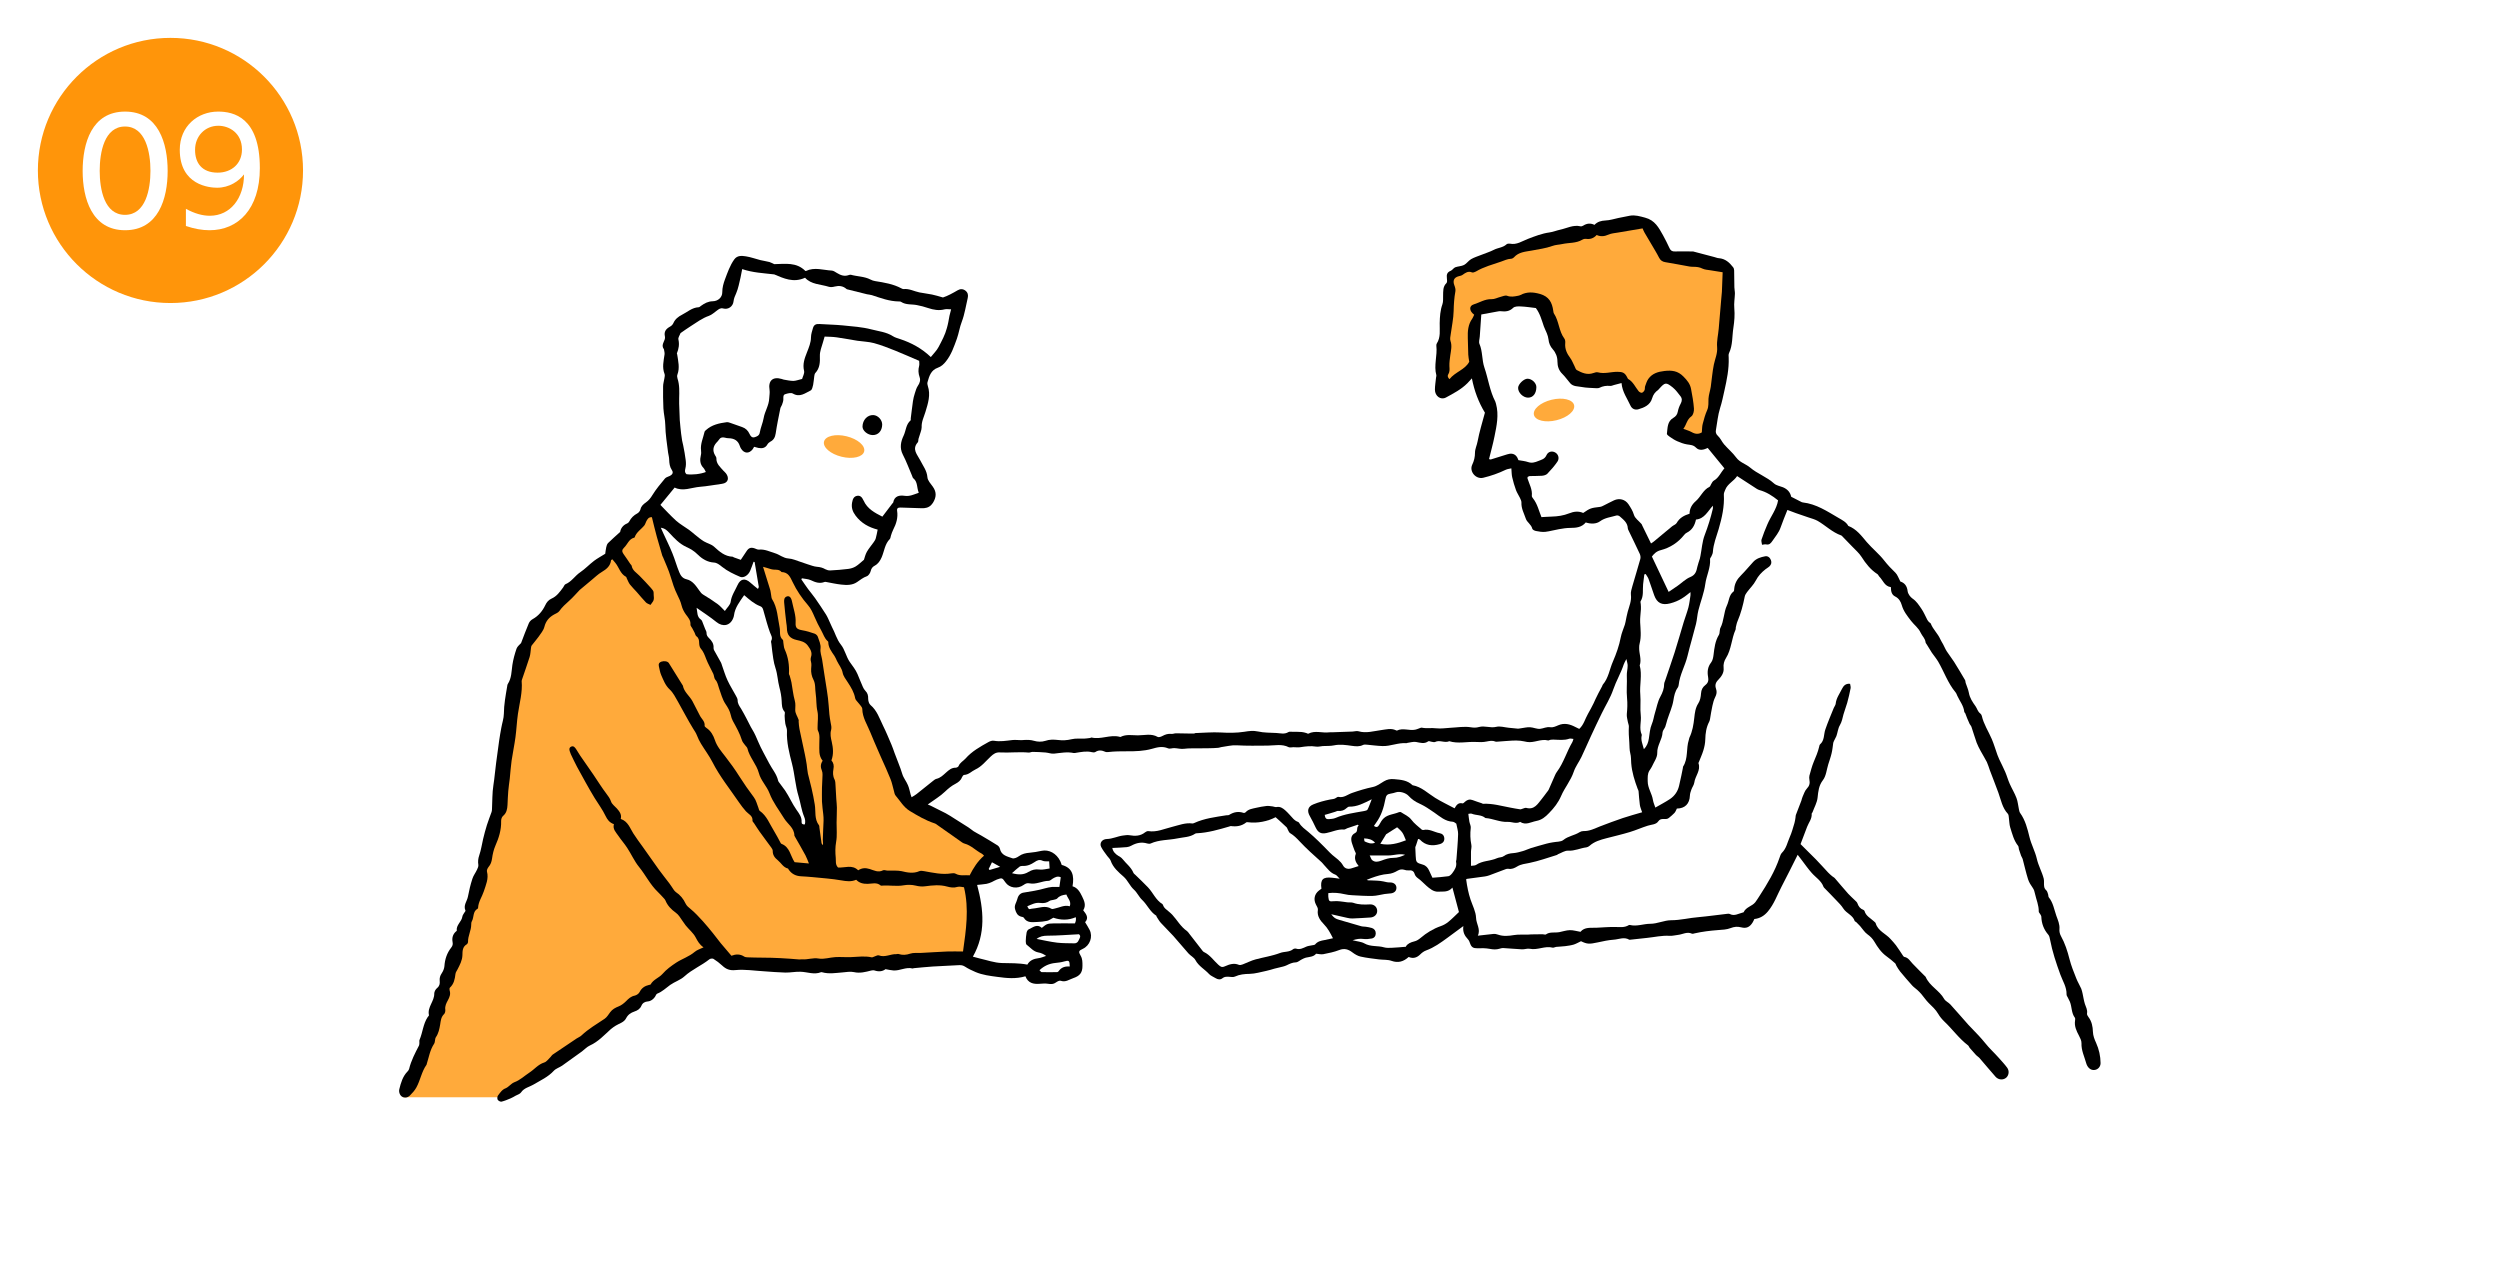 <?xml version="1.0" encoding="UTF-8"?><svg id="_レイヤー_2" xmlns="http://www.w3.org/2000/svg" width="330" height="170" viewBox="0 0 330 170"><defs><style>.cls-1{fill:#fff;}.cls-2{fill:#ffaa3b;}.cls-3{fill:#ff950a;}</style></defs><g id="_レイヤー_1-2"><rect class="cls-1" width="330" height="170"/><circle class="cls-3" cx="22.5" cy="22.5" r="17.5"/><path class="cls-1" d="m10.91,22.57c0-3.64,1.18-7.84,5.6-7.84s5.62,4.2,5.62,7.84-1.22,7.82-5.62,7.82-5.6-4.22-5.6-7.82Zm8.95-.02c0-2.44-.63-5.85-3.36-5.85s-3.34,3.41-3.34,5.85.61,5.81,3.34,5.81,3.36-3.37,3.36-5.81Z"/><path class="cls-1" d="m24.53,27.56c1.15.63,2.21.92,3.16.92,2.75,0,4.52-2.35,4.52-5.46-.66.88-1.94,1.76-3.55,1.76-.97,0-4.93-.3-4.93-5.01,0-3.14,2.39-5.04,5.06-5.04,2.03,0,5.51.74,5.51,7.46,0,5.44-2.89,8.2-6.64,8.2-.97,0-2.01-.18-3.12-.56v-2.28Zm1.22-7.75c0,1.67.88,2.98,2.98,2.98,1.83,0,3.21-1.18,3.21-3.05,0-2.19-1.69-3.14-3.12-3.14-1.76,0-3.07,1.38-3.07,3.16v.05Z"/><path class="cls-1" d="m263.83,141.04h11.53s-16.81-72.1-39.15-74.41l-1.39-1.63-7.72-4.19-14.2,48.9-21.19,5.56,4.06,8.87s34.71-2.14,36.06-4.06c1.35-1.92,4.96-8.79,4.96-8.79l27.04,29.75Z"/><path class="cls-2" d="m53.17,144.84h13.12l27.65-19.56,3.35,1.96,30.17-.84,3.08-14.06-11.02-6.6-33.57-38.68-5.22,5.86s-10.57,8.36-11.52,12.89c-.46,2.19-1.3,16.02-5.44,29.61-2.89,9.51-10.62,29.42-10.62,29.42Z"/><path d="m193.53,116.07c.13.96.3,1.83.58,2.67.27.8.7,1.6.73,2.41.02.81.64,1.52.23,2.36.76-.09,1.41-.17,2.06-.23.2-.02.42.02.6.09.7.25,1.39.18,2.11.06.59-.1,1.21-.04,1.82-.06.15,0,.3-.03.45-.03.51,0,1.02-.02,1.52-.02.15,0,.34.09.44.02.44-.31.93-.23,1.42-.26.1,0,.21-.01.31-.03.47-.09.95-.26,1.42-.27.45-.01.91.14,1.4.22.56-.67,1.37-.5,2.13-.54.81-.04,1.63-.11,2.44-.1.63.01,1.25.11,1.82-.25.04-.02.1-.02.15-.01.91.22,1.78-.16,2.66-.16.97,0,1.85-.47,2.78-.47,1.24,0,2.42-.32,3.63-.41.63-.05,1.26-.14,1.89-.21.63-.07,1.26-.16,1.9-.23.1-.01.22-.02.3.02.61.33,1.14-.04,1.7-.18.05-.01.12-.02.14-.05.31-.69,1.12-.78,1.54-1.32.2-.26.37-.55.55-.82,1.04-1.61,2.04-3.25,2.66-5.09.07-.22.15-.46.31-.62.58-.57.71-1.35,1.02-2.05.27-.6.44-1.25.63-1.88.07-.24.1-.5.14-.75.02-.1,0-.21.04-.3.24-.64.49-1.27.73-1.9.06-.17.08-.35.16-.51.17-.37.29-.79.56-1.07.35-.36.43-.72.34-1.18-.03-.17-.04-.36,0-.53.17-.61.33-1.24.57-1.82.28-.66.56-1.31.72-2.01.02-.1.04-.23.1-.29.63-.53.48-1.33.72-2,.33-.96.73-1.89,1.11-2.83.08-.19.23-.36.25-.55.07-.74.52-1.32.83-1.96.2-.4.48-.73,1.07-.67.03.2.1.4.07.58-.13.65-.27,1.3-.45,1.93-.14.51-.35,1.01-.49,1.52-.13.49-.21.98-.48,1.44-.25.42-.29.97-.46,1.44-.12.3-.32.57-.41.87-.07.47-.11.94-.22,1.39-.11.49-.29.97-.44,1.46-.22.71-.28,1.53-.7,2.08-.56.73-.62,1.48-.71,2.32-.07.66-.44,1.29-.67,1.93-.03.07-.12.14-.11.2.05.66-.38,1.14-.6,1.71-.28.73-.56,1.47-.87,2.29.66.66,1.35,1.33,2.03,2.02.55.56,1.07,1.16,1.61,1.73.17.18.36.34.55.5.12.1.27.16.36.28.58.67,1.15,1.36,1.74,2.02.27.3.59.57.88.86.13.13.29.25.34.41.14.41.37.71.78.86.07.02.14.1.16.16.18.65.77.92,1.21,1.33.09.09.23.17.26.28.3,1.03,1.34,1.37,1.97,2.09.23.27.49.52.7.81.33.45.63.92.94,1.39.04.06.1.14.16.15.55.09.77.55,1.11.9.51.54,1.04,1.05,1.56,1.58.05.05.13.1.16.17.52,1.21,1.81,1.77,2.44,2.9.16.29.56.45.8.71.81.89,1.59,1.8,2.39,2.7.15.17.32.33.48.5.59.61,1.2,1.24,1.72,1.89.57.72,1.24,1.32,1.84,2,.37.42.75.82,1.08,1.27.32.43.23,1.02-.13,1.33-.39.33-1.01.3-1.39-.12-.72-.81-1.41-1.65-2.12-2.47-.13-.15-.32-.25-.46-.4-.29-.31-.57-.64-.85-.96-.08-.1-.11-.24-.21-.32-1.19-.9-2.05-2.13-3.12-3.14-.31-.3-.6-.64-.82-1.02-.33-.57-.8-.99-1.26-1.44-.36-.36-.64-.79-.97-1.18-.16-.19-.34-.36-.52-.53-.22-.2-.48-.37-.68-.59-.55-.61-1.08-1.23-1.6-1.86-.19-.23-.34-.5-.49-.75-.06-.1-.08-.25-.17-.33-.36-.32-.73-.63-1.12-.91-.71-.51-1.18-1.2-1.61-1.93-.24-.41-.54-.71-.93-.99-.38-.27-.64-.72-.96-1.08-.16-.18-.34-.36-.52-.53-.05-.05-.17-.07-.19-.13-.24-.78-1.09-1.01-1.5-1.65-.26-.41-.61-.76-.95-1.11-.5-.54-1.02-1.05-1.53-1.58-.05-.06-.12-.11-.14-.18-.29-.81-1.03-1.23-1.56-1.84-.46-.51-.85-1.08-1.27-1.63-.18-.24-.37-.48-.58-.76-.73,1.45-1.41,2.84-2.13,4.21-.58,1.11-.99,2.31-1.81,3.28-.46.55-1.03.91-1.78.99-.07.14-.13.31-.23.46-.37.6-.82.82-1.5.64-.5-.13-.92-.09-1.41.1-.51.2-1.1.22-1.65.26-1.04.08-2.07.2-3.08.43-.12.03-.28.09-.38.04-.63-.29-1.2.09-1.79.16-.38.04-.76.15-1.14.13-1.01-.07-1.98.17-2.97.27-.74.08-1.47.16-2.21.24-.05,0-.11.02-.15,0-.69-.41-1.38-.04-2.07,0-.71.05-1.41.21-2.11.36-1.1.24-1.39.23-2.19-.16-.3.14-.62.33-.95.44-.36.11-.75.16-1.12.21-.4.05-.81.06-1.22.1-.15.02-.32.13-.45.1-1.02-.27-1.99.36-3.01.15-.33-.07-.7.09-1.05.07-.84-.04-1.67-.12-2.51-.17-.15,0-.3.05-.44.09-.43.13-.84.11-1.29.02-.54-.1-1.1-.1-1.66-.08-.5.01-.76-.13-.93-.61-.07-.2-.15-.43-.3-.58-.42-.45-.71-.94-.6-1.74-.77.57-1.42,1.06-2.09,1.54-.89.65-1.78,1.3-2.83,1.68-.28.1-.55.3-.76.51-.45.45-.94.6-1.54.35-.67.61-1.38.83-2.27.51-.51-.18-1.1-.12-1.65-.19-.81-.11-1.62-.19-2.42-.37-.38-.08-.76-.31-1.08-.55-.55-.42-1.07-.58-1.76-.31-.66.26-1.38.4-2.08.54-.29.06-.6-.03-.96-.06-.32.41-.85.41-1.35.52-.18.04-.35.14-.52.22-.27.13-.53.39-.8.4-.46.01-.83.2-1.22.39-.29.14-.62.2-.94.28-.22.06-.44.1-.66.16-.37.1-.73.23-1.1.3-.72.15-1.44.37-2.17.39-.69.01-1.33.07-1.96.36-.23.11-.56.03-.84.02-.28,0-.54-.02-.79.19-.29.24-.62.18-.93-.01-.28-.18-.63-.3-.84-.53-.58-.64-1.38-1.04-1.81-1.85-.19-.36-.64-.56-.92-.88-.68-.76-1.32-1.55-2-2.31-.53-.59-1.11-1.13-1.64-1.72-.22-.24-.38-.54-.56-.81-.03-.04-.01-.12-.05-.14-.82-.51-1.18-1.44-1.86-2.08-.42-.39-.66-.98-1.09-1.36-.55-.5-.79-1.2-1.36-1.71-.66-.58-1.4-1.2-1.71-2.12-.08-.23-.3-.4-.45-.61-.28-.39-.59-.77-.8-1.19-.25-.5.1-1.03.75-1.05.76-.02,1.42-.37,2.14-.46.28-.03.57-.09.84-.04.75.13,1.45.12,2.08-.39.11-.09.29-.17.42-.15,1.11.17,2.1-.31,3.13-.56.89-.22,1.75-.58,2.7-.45.07,0,.15-.03.22-.06,1.35-.62,2.8-.79,4.23-1.02.13-.02.28.01.38-.05.6-.38,1.22-.5,1.9-.27.08.03.22-.02.28-.08.37-.43.9-.47,1.39-.59.45-.1.9-.19,1.36-.24.27-.03.55.03.83.06.17.02.35.12.51.08.47-.09.81.15,1.11.41.4.35.74.77,1.11,1.16.1.11.23.19.35.28.13.08.33.11.39.22.3.53.79.85,1.23,1.22.46.39.91.8,1.34,1.22.51.49,1,1,1.5,1.51.11.11.22.21.33.31.5.43,1.07.77,1.41,1.39.24.44.7.52,1.18.35.15-.05.29-.09.44-.14.12-.04.23-.07.44-.14-.41-.5-.62-1-.38-1.6.04-.1-.1-.28-.15-.42-.12-.34-.26-.67-.36-1.01-.16-.53-.15-1.04.42-1.33.45-.23.11-.73.47-.98-.04-.04-.07-.08-.11-.12-.47.16-.93.31-1.4.47-.14.05-.29.18-.42.17-.82-.07-1.55.31-2.32.46-.72.15-1.1-.05-1.43-.73-.24-.5-.48-1.01-.76-1.49-.4-.68-.29-1.26.45-1.56.7-.29,1.45-.49,2.2-.64.3-.06.6-.04.85-.25.07-.06.2-.12.28-.1.7.16,1.2-.32,1.79-.52.89-.31,1.8-.59,2.72-.78.58-.12,1.01-.47,1.48-.75.44-.26.84-.34,1.37-.29.89.08,1.73.14,2.41.8,1.19.21,2.02,1.07,2.99,1.67.8.5,1.67.9,2.56,1.38.23-.41.48-.8,1.05-.65.09.02.24-.14.35-.24.3-.26.61-.34,1-.19.38.15.77.27,1.16.4.07.02.14.09.21.08,1.24-.06,2.42.29,3.61.51.42.08.84.16,1.27.22.11.02.24-.06.36-.09.15-.04.31-.13.44-.1,1.09.3,1.53-.54,2.06-1.18.24-.29.46-.61.69-.91.08-.1.17-.2.22-.31.29-.65.57-1.31.86-1.96.06-.14.14-.28.23-.4.89-1.2,1.29-2.66,2.04-3.93.06-.1.08-.23.14-.41-.22-.02-.41-.08-.55-.03-.68.24-1.37.14-2.06.12-.15,0-.3,0-.45.03-.1.01-.21.1-.29.08-.95-.25-1.82.35-2.76.2-.3-.05-.6-.13-.9-.16-.35-.03-.7-.04-1.05-.02-.61.03-1.22.09-1.83.13-.15.01-.32.04-.45-.01-.38-.16-.73-.07-1.12,0-.46.1-.95.09-1.43.06-1.17-.06-2.35.26-3.5-.1-.61.28-1.25-.21-1.87.1-.13.07-.35-.02-.53-.04-.12-.02-.29-.1-.37-.05-.53.39-1.06.19-1.62.09-.36-.06-.75.07-1.13.12-.05,0-.1.05-.15.04-1.08-.09-2.09.42-3.15.38-.68-.02-1.36-.12-2.04-.18-.17-.01-.37-.04-.51.03-.49.25-.97.19-1.5.12-.77-.11-1.56-.23-2.36-.06-.47.1-.97.06-1.46.09-.3.02-.61.12-.9.07-.7-.11-1.38-.03-2.07.08-.3.05-.61,0-.92,0-.2,0-.45.07-.61,0-.9-.46-1.85-.22-2.77-.21-1.37.01-2.74.04-4.11-.04-.67-.04-1.36.15-2.04.24-.13.02-.25.08-.37.09-.86.08-1.73.05-2.59.07-.64.02-1.28-.03-1.93.06-.42.06-.86-.07-1.29-.09-.28-.01-.6.13-.83.03-.75-.31-1.39-.15-2.15.07-1.03.29-2.16.33-3.24.32-.84,0-1.67,0-2.51.1-.12.01-.27.02-.38-.03-.45-.2-.87-.27-1.31.02-.11.07-.31.07-.45.03-.71-.18-1.41-.03-2.11.08-.1.02-.21.05-.3.03-.87-.19-1.73-.01-2.6.08-.36.04-.74-.12-1.12-.15-.57-.05-1.14-.07-1.71-.08-.17,0-.35.1-.52.09-1.27-.12-2.54.05-3.81-.02-.51-.03-.82.19-1.19.53-.65.6-1.19,1.33-2.03,1.72-.5.23-.87.69-1.49.72-.1,0-.24.19-.29.32-.16.42-.48.65-.85.85-.53.27-.96.63-1.4,1.05-.62.6-1.38,1.04-2.26,1.68.14.06.27.11.4.17.66.33,1.32.65,1.97.99.41.22.79.47,1.18.72.61.38,1.22.76,1.82,1.15.24.15.45.35.68.5.32.2.66.37.99.56.73.43,1.46.86,2.17,1.31.14.09.27.27.31.43.18.9.98,1.03,1.64,1.27.23.08.62-.09.85-.26.44-.32.91-.43,1.44-.47.53-.04,1.05-.14,1.57-.25.97-.21,1.97.33,2.47,1.36.08.16.13.34.19.5,1.45.38,1.67,1.43,1.43,2.82.66.19.98.75,1.26,1.33.28.58.57,1.18.15,1.84.38.49.79.98.25,1.57.21.35.42.67.59,1.01.47.91.04,2.08-.9,2.51-.55.25-.59.37-.27.92.24.41.23.84.23,1.31.01.94-.37,1.35-1.23,1.64-.55.19-1,.57-1.65.34-.16-.06-.45.1-.63.23-.32.24-.64.23-1.02.17-.36-.06-.75-.03-1.12,0-.83.07-1.54-.1-1.88-.99-1.25.37-2.46.25-3.69.08-.99-.13-1.97-.25-2.89-.64-.49-.21-.98-.44-1.42-.73-.32-.21-.61-.19-.95-.17-1.09.07-2.19.1-3.28.17-.84.05-1.67.15-2.51.22-.05,0-.1.05-.15.04-.88-.23-1.68.32-2.53.26-.32-.02-.65-.1-1.05-.17-.39.31-.9.36-1.45.17-.13-.04-.3-.02-.44.01-.74.19-1.47.39-2.27.21-.48-.11-1.02,0-1.53.04-.89.07-1.78.23-2.67-.02-.05-.01-.11-.03-.15-.01-.92.37-1.81-.04-2.72-.06-.66-.02-1.33.12-1.99.11-.94-.02-1.88-.11-2.82-.17-1.25-.07-2.52-.28-3.75-.16-.78.08-1.26-.12-1.77-.6-.35-.33-.74-.62-1.15-.88-.12-.08-.42-.04-.54.06-1.04.83-2.28,1.33-3.28,2.24-.53.49-1.29.72-1.89,1.14-.56.4-1.05.9-1.71,1.15-.14.05-.2.29-.3.43-.24.32-.52.56-.95.6-.38.03-.69.2-.84.57-.18.42-.52.63-.92.76-.48.16-.86.42-1.1.89-.28.55-.88.67-1.36.97-.23.14-.46.3-.66.47-.87.78-1.66,1.66-2.77,2.16-.38.17-.69.52-1.04.78-.87.63-1.74,1.26-2.62,1.88-.35.24-.81.37-1.09.67-.76.83-1.76,1.27-2.7,1.83-.54.32-1.23.43-1.63,1.03-.14.21-.47.3-.71.43-.22.12-.43.26-.66.35-.4.17-.8.34-1.21.44-.15.03-.41-.11-.5-.25-.08-.14-.06-.42.03-.55.29-.38.55-.81,1.05-.98.14-.05.25-.16.37-.25.25-.18.46-.43.74-.53.77-.28,1.34-.85,2-1.28.66-.43,1.15-1.08,1.95-1.33.33-.1.57-.48.85-.74.09-.09.15-.22.25-.29,1.06-.72,2.12-1.43,3.18-2.14.21-.14.47-.23.65-.41.92-.87,2-1.49,3.04-2.19.3-.2.51-.56.74-.87.29-.39.67-.59,1.12-.77.36-.14.7-.41.98-.69.33-.34.64-.63,1.14-.73.24-.05.54-.26.64-.47.27-.54.69-.81,1.24-.94.07-.02.19-.02.22-.07.35-.65,1.1-.86,1.55-1.37.53-.61,1.17-1.07,1.82-1.5.78-.51,1.7-.79,2.44-1.42.3-.26.72-.38,1.17-.6-.53-.36-.78-.82-1.04-1.31-.31-.6-.89-1.05-1.32-1.59-.3-.38-.54-.8-.83-1.19-.13-.18-.29-.35-.47-.48-.6-.43-1.09-.93-1.37-1.62-.04-.11-.14-.21-.22-.3-.26-.28-.51-.56-.78-.82-1.01-.96-1.61-2.23-2.48-3.3-.62-.76-1.02-1.69-1.56-2.51-.36-.56-.81-1.06-1.18-1.61-.31-.46-.77-.87-.58-1.53-.58-.2-.87-.6-1.1-1.08-.4-.84-.96-1.59-1.45-2.38-.82-1.35-1.57-2.75-2.33-4.13-.29-.54-.54-1.1-.81-1.65-.03-.07-.05-.15-.08-.22-.12-.28-.2-.6.1-.76.35-.19.55.12.72.38.17.26.32.53.49.78.58.84,1.16,1.67,1.74,2.51.3.44.59.9.89,1.34.27.4.54.8.83,1.18.24.33.48.62.62,1.04.11.35.5.62.77.92.34.39.67.79.51,1.38.97.33,1.22,1.22,1.66,1.91.38.6.81,1.17,1.22,1.74.72,1.02,1.43,2.04,2.16,3.05.45.62.93,1.21,1.39,1.82.2.26.36.54.55.81.09.12.18.25.3.33.58.38.99.89,1.28,1.51.15.31.39.5.65.71.59.48,1.11,1.06,1.63,1.62.46.51.89,1.04,1.33,1.58.35.43.68.89,1.03,1.32.45.55.92,1.09,1.41,1.66.58-.22,1.14-.25,1.69.11.12.08.3.09.45.1.64.02,1.27.04,1.91.04,1.64,0,3.27.1,4.9.24.12.01.25-.03.38-.02.73.07,1.43-.24,2.2-.1.7.12,1.46-.15,2.19-.19.69-.04,1.38.03,2.07,0,.91-.03,1.82-.18,2.73.03.11.02.24-.08.36-.11.2-.06.43-.21.58-.15.8.31,1.53-.19,2.3-.16.1,0,.21-.05.3-.02.53.17,1.02.13,1.55-.05.42-.14.9-.07,1.36-.09,1.16-.06,2.32-.14,3.49-.19.68-.03,1.37,0,2.11,0,.4-2.86.82-5.6.13-8.48-.23-.02-.58-.13-.86-.05-.48.15-.92.08-1.36-.04-.96-.27-1.93-.17-2.89-.04-.44.06-.84.02-1.28-.09-.49-.12-1.05-.13-1.56-.04-.97.18-1.94-.04-2.91.05-.05,0-.12,0-.15-.03-.51-.45-1.14-.22-1.69-.21-.61.01-1.11-.1-1.53-.54-.66.29-1.29.2-1.97.08-1.25-.22-2.54-.3-3.81-.43-.51-.05-1.02-.08-1.53-.11-.68-.04-1.22-.32-1.61-.89-.03-.04-.05-.12-.08-.13-.63-.15-.89-.72-1.33-1.08-.45-.36-.7-.72-.69-1.28,0-.13-.1-.28-.18-.4-.52-.72-1.06-1.42-1.57-2.14-.25-.35-.48-.73-.72-1.09-.07-.11-.21-.22-.2-.32.06-.67-.52-.86-.86-1.24-.34-.38-.64-.78-.93-1.2-1.19-1.75-2.53-3.4-3.5-5.31-.43-.84-1.01-1.6-1.5-2.41-.21-.35-.4-.72-.54-1.1-.13-.34-.32-.61-.51-.91-.71-1.15-1.32-2.36-1.99-3.53-.33-.57-.63-1.2-1.1-1.63-.58-.54-.82-1.23-1.12-1.9-.16-.37-.22-.78-.31-1.17-.07-.29.03-.5.33-.6.38-.13.84-.05.99.19.6.97,1.21,1.94,1.81,2.91.01.02.04.04.04.06.15.85.88,1.35,1.26,2.05.34.63.66,1.26.98,1.9.22.45.7.77.63,1.36-.01.08.14.21.24.28.59.39.91.98,1.12,1.61.28.85.85,1.48,1.37,2.16.66.85,1.29,1.72,1.86,2.63.6.95,1.24,1.86,1.91,2.75.3.39.41.92.6,1.39.06.13.07.33.17.4.95.66,1.31,1.74,1.89,2.66.32.51.59,1.06.88,1.59.02.04.06.09.11.11,1.11.42,1.17,1.59,1.73,2.42.57.05,1.18.11,1.89.17-.17-.41-.29-.76-.46-1.08-.45-.83-.92-1.64-1.39-2.46-.03-.04-.06-.09-.07-.14-.01-1.03-.9-1.52-1.36-2.28-.67-1.09-1.48-2.13-1.92-3.3-.37-.97-1.15-1.68-1.41-2.68-.31-1.17-1.23-2.06-1.51-3.25-.04-.16-.21-.28-.31-.43-.15-.21-.34-.4-.41-.64-.28-.91-.75-1.73-1.2-2.55-.13-.24-.22-.52-.28-.8-.12-.53-.37-.96-.68-1.42-.42-.61-.61-1.39-.87-2.11-.14-.38-.17-.78-.48-1.11-.17-.19-.16-.53-.27-.78-.31-.67-.69-1.3-.95-1.98-.19-.5-.36-.97-.72-1.38-.15-.17-.19-.48-.2-.73-.01-.34-.04-.64-.36-.87-.13-.09-.16-.31-.24-.47-.1-.2-.21-.39-.31-.59-.08-.16-.25-.32-.24-.47.05-.58-.3-.94-.61-1.36-.25-.35-.46-.76-.56-1.17-.12-.5-.33-.95-.56-1.41-.39-.77-.64-1.59-.89-2.41-.26-.88-.66-1.71-1-2.56-.03-.07-.08-.13-.1-.21-.24-.83-.49-1.66-.72-2.49-.23-.85-.44-1.71-.65-2.58-.45-.02-.58.27-.73.53-.1.18-.14.4-.26.55-.42.53-1.05.88-1.28,1.57,0,.02-.03.05-.05.05-.72.17-.9.9-1.36,1.33-.27.26-.3.5-.08.81.32.44.61.89.91,1.33.06.08.16.16.18.25.11.64.66.92,1.05,1.33.51.53,1.02,1.05,1.5,1.6.16.18.37.42.35.62-.03.42.17.88-.16,1.26-.08.09-.15.2-.25.35-.21-.11-.46-.17-.61-.33-.42-.43-.8-.91-1.2-1.36-.3-.34-.63-.65-.91-1.01-.18-.24-.28-.53-.42-.81-.03-.07-.04-.17-.1-.2-.77-.41-.92-1.27-1.43-1.87-.12-.15-.25-.29-.37-.44-.1.07-.17.1-.17.13-.09.77-.61,1.18-1.23,1.55-.48.28-.89.69-1.32,1.04-.49.4-.98.82-1.47,1.23-.04.03-.08.06-.12.1-.46.47-.88.98-1.38,1.42-.48.43-.95.85-1.32,1.38-.15.21-.46.31-.7.45-.65.37-1.07.86-1.26,1.62-.12.47-.48.89-.77,1.31-.28.4-.61.75-.9,1.14-.07.09-.08.23-.1.34-.06.4-.06.81-.18,1.19-.31.99-.67,1.97-1,2.96-.02.07-.05.15-.05.22.13,1.47-.28,2.88-.49,4.31-.15,1.03-.19,2.08-.33,3.11-.14,1.04-.36,2.06-.51,3.09-.11.78-.16,1.57-.24,2.35-.06.56-.16,1.11-.2,1.67-.05.6-.07,1.21-.1,1.82-.03.55-.12,1.06-.59,1.45-.17.14-.26.45-.25.69.03,1.15-.3,2.2-.76,3.24-.23.53-.36,1.11-.44,1.69-.06.43-.18.78-.46,1.11-.13.16-.26.43-.21.61.25.94-.15,1.78-.42,2.62-.23.71-.71,1.35-.75,2.14,0,.05-.02.12-.06.14-.67.36-.46,1.14-.77,1.67-.07.12-.08.29-.08.44,0,.78-.44,1.48-.42,2.27,0,.11-.08.27-.18.33-.56.33-.55.9-.56,1.42-.02.7-.34,1.28-.64,1.87-.1.2-.26.4-.28.62-.08.67-.2,1.31-.73,1.8-.07.06-.07.25-.04.36.16.49,0,.89-.23,1.31-.2.37-.41.76-.34,1.24.02.19-.03.46-.16.58-.41.39-.44.89-.52,1.39-.1.58-.21,1.15-.56,1.66-.16.23-.08.63-.24.87-.55.83-.69,1.79-.98,2.7,0,.02,0,.05-.02.07-.65.91-.81,2.04-1.34,3-.22.4-.54.75-.86,1.07-.27.26-.64.34-1,.16-.3-.15-.49-.62-.39-1.01.21-.85.45-1.69,1.09-2.34.09-.09.17-.21.2-.32.27-1.11.79-2.1,1.31-3.1.05-.1.04-.24.05-.37.01-.13-.03-.27.02-.38.42-.98.47-2.1,1.08-3.01.06-.08.18-.18.16-.25-.24-1.06.73-1.83.7-2.85,0-.24.17-.56.37-.72.33-.27.39-.57.35-.95-.04-.37.05-.69.27-1.01.18-.27.32-.6.35-.92.06-.93.34-1.76.91-2.48.18-.23.22-.43.17-.71-.1-.54.02-1.02.44-1.4.04-.03.11-.07.11-.1-.1-.76.64-1.18.74-1.86.02-.17.14-.32.23-.48.06-.11.21-.25.18-.32-.31-.69.2-1.22.32-1.82.15-.8.34-1.6.59-2.37.13-.43.43-.8.62-1.22.09-.19.2-.43.17-.62-.07-.44-.03-.83.12-1.27.24-.69.34-1.43.51-2.15.15-.62.31-1.24.5-1.84.18-.58.41-1.14.61-1.71.04-.12.06-.25.06-.37.06-1.07.02-2.15.19-3.2.16-.98.22-1.96.36-2.94.14-.98.26-1.97.4-2.95.08-.56.18-1.11.28-1.66.11-.63.33-1.25.34-1.87.01-1.21.23-2.39.43-3.57.02-.13.03-.27.1-.37.49-.76.47-1.63.59-2.48.11-.73.31-1.46.55-2.16.11-.31.43-.54.6-.74.35-.91.66-1.77,1.02-2.61.09-.22.3-.44.51-.55.77-.43,1.29-1.06,1.66-1.83.18-.39.43-.7.83-.88.69-.3,1.1-.89,1.53-1.47.11-.14.17-.37.31-.43.81-.33,1.25-1.11,1.95-1.58.65-.44,1.2-1.03,1.83-1.51.44-.33.93-.59,1.47-.93.03-.2.06-.53.13-.85.04-.2.11-.42.24-.56.48-.48,1-.92,1.6-1.47.07-.44.35-.9.94-1.13.1-.04.21-.15.26-.25.24-.47.59-.82,1.07-1.07.18-.09.36-.33.41-.53.1-.45.39-.68.74-.93.34-.24.61-.57.84-.96.48-.78,1.07-1.48,1.66-2.19.15-.18.45-.23.67-.35.34-.19.45-.44.24-.75-.29-.43-.34-.89-.36-1.39,0-.3-.1-.61-.14-.91-.15-1.21-.35-2.41-.37-3.64-.01-.74-.21-1.47-.25-2.21-.05-.97-.05-1.94-.04-2.91,0-.35.12-.7.17-1.05.03-.2.09-.42.02-.59-.34-.87-.12-1.71,0-2.57.03-.21-.04-.43-.07-.64,0-.05-.04-.09-.07-.14-.37-.59.32-1.05.19-1.6-.15-.65.16-1.01.69-1.3.17-.09.34-.26.42-.44.23-.54.66-.87,1.13-1.11.72-.36,1.34-.96,2.21-1,.11,0,.22-.12.32-.19.46-.33.93-.59,1.54-.6.7-.01,1.27-.52,1.26-1.19,0-.62.16-1.17.36-1.71.34-.9.65-1.82,1.22-2.62.4-.56,1-.49,1.54-.41.65.1,1.28.34,1.92.5.39.1.8.14,1.19.25.26.08.5.23.63.28,1.5-.03,2.92-.28,4.1.89,0,0,.05.03.09.01,1.13-.54,2.27-.11,3.4-.05.23.01.47.19.69.32.48.29.96.48,1.53.28.09-.03.21-.07.3-.05.85.24,1.78.21,2.59.63.19.1.41.18.63.21,1.19.19,2.38.38,3.46.96.09.05.2.1.29.09.74-.08,1.39.3,2.08.44.55.11,1.11.17,1.66.28.45.09.88.23,1.45.39.6-.19,1.29-.57,1.96-.96.34-.2.7-.18,1.01.06.32.25.39.59.3.97-.25,1.04-.4,2.13-.78,3.12-.29.74-.39,1.52-.65,2.25-.38,1.04-.73,2.1-1.44,2.99-.3.38-.62.68-1.07.84-.9.31-1.14,1.09-1.36,1.88-.05.16-.03.36.03.52.4,1.19.03,2.31-.31,3.43-.2.67-.54,1.3-.5,2.03,0,.2-.06.4-.12.6-.09.32-.21.63-.3.94-.04.15,0,.35-.09.45-.82.92-.05,1.63.32,2.37.36.73.88,1.35.95,2.24.03.43.43.85.71,1.24.53.73.47,1.42.01,2.15-.27.42-.65.65-1.14.69-.2.02-.41,0-.62,0-.83-.02-1.66-.05-2.5-.08-.35-.01-.51.1-.46.43.14.9-.11,1.71-.52,2.5-.13.25-.21.52-.3.79-.05.14-.05.34-.14.43-.67.67-.73,1.61-1.08,2.42-.21.47-.46.86-.91,1.1-.28.15-.45.35-.53.69-.06.27-.28.62-.52.71-.5.17-.87.49-1.29.77-.63.43-1.37.41-2.08.33-.66-.07-1.31-.22-1.97-.34-.08-.01-.16-.04-.23-.01-.66.26-1.23.05-1.84-.24-.35-.16-.77-.16-1.16-.24-.02.05-.05.09-.07.14.3.43.58.86.89,1.28.3.41.64.79.93,1.21.49.71.98,1.43,1.44,2.16.21.34.36.72.53,1.09.09.18.16.37.25.55.42.76.61,1.62,1.19,2.34.52.65.68,1.58,1.16,2.27.36.52.77,1.01,1.02,1.6.24.56.46,1.14.71,1.7.08.18.19.37.33.51.3.3.38.62.37,1.04,0,.28.1.66.3.83.87.73,1.19,1.77,1.66,2.73.41.82.76,1.68,1.12,2.52.15.35.27.72.4,1.08.33.93.74,1.82,1.02,2.77.15.52.54.98.75,1.49.17.39.24.83.36,1.25.03.09.06.18.12.34.25-.16.48-.27.67-.43.72-.57,1.43-1.15,2.15-1.72.14-.11.29-.24.46-.28.53-.12.89-.49,1.27-.83.37-.33.73-.65,1.27-.64.13,0,.34-.1.38-.21.18-.46.61-.66.91-.99.85-.97,1.94-1.57,3.03-2.18.21-.12.5-.22.72-.18.83.15,1.63,0,2.44-.09.35-.04.71.01,1.06.01.17,0,.35,0,.52-.02.43-.02.84-.02,1.28.11.46.14,1.03.16,1.48.01.57-.2,1.11-.18,1.67-.12.62.08,1.2.05,1.82-.1.53-.13,1.1-.06,1.66-.08.25-.01.51-.05.76-.08.08,0,.15-.08.22-.06,1.21.28,2.4-.39,3.61-.12.07.02.17.06.22.03.73-.37,1.53-.2,2.27-.2.86,0,1.78-.28,2.62.21.14.08.45-.03.63-.13.37-.2.74-.32,1.18-.27.2.02.4-.08.6-.08.58,0,1.17.02,1.75.03.22,0,.43,0,.65,0,.05,0,.09-.05.14-.06,1.11-.03,2.23-.14,3.34-.08,1.05.06,2.09.07,3.13-.09.61-.1,1.18-.18,1.82-.04.79.18,1.63.15,2.44.2.52.03,1.05.2,1.57-.12.13-.08.35-.04.53-.04.41,0,.81,0,1.22.03.2.01.4.08.6.13.1.02.22.12.28.09.9-.47,1.86-.05,2.78-.18.18-.02.36,0,.54-.01.84-.03,1.69-.06,2.53-.09.26-.01.53-.11.76-.04,1.02.3,1.99-.02,2.99-.15.63-.08,1.31-.29,1.96.02.05.02.11.06.14.04.79-.39,1.62.05,2.42-.12.15-.03.29-.09.43-.14.15-.04.31-.15.44-.12.62.13,1.26,0,1.87.08.67.08,1.3-.04,1.94-.07.89-.04,1.78-.21,2.68-.06.34.06.72.06,1.05-.04.76-.21,1.49.17,2.27-.02.51-.13,1.11.07,1.66.12.41.04.81.09,1.22.12.12,0,.25-.04.37-.05.4-.05.81-.16,1.21-.14.45.02.91.26,1.35.21.44-.05.83-.29,1.34-.21.32.06.7-.11,1.02-.25.82-.36,1.55-.16,2.28.22.16.08.32.16.51.25.6-.54.77-1.32,1.15-1.98.27-.46.51-.94.75-1.41.09-.18.16-.37.25-.55.12-.25.24-.51.37-.75.16-.31.34-.62.5-.94.04-.07.04-.16.09-.21.76-.88.89-2.04,1.34-3.06.44-1.02.82-2.08,1.03-3.19.11-.57.36-1.11.54-1.67.04-.12.06-.25.09-.37.09-.45.17-.9.29-1.34.2-.73.52-1.43.42-2.23-.05-.36.09-.76.19-1.13.34-1.2.72-2.39,1.05-3.59.06-.2.02-.47-.06-.66-.48-1.04-.99-2.07-1.49-3.11-.04-.09-.1-.19-.1-.29-.03-.75-.58-1.14-1.06-1.57-.11-.1-.34-.16-.47-.11-.72.22-1.47.27-2.14.76-.49.36-1.21.37-1.88.15-.53.64-1.25.72-2.02.72-.51,0-1.02.08-1.52.17-.6.1-1.19.28-1.8.35-.4.04-.82-.03-1.22-.11-.19-.03-.47-.17-.5-.31-.13-.56-.7-.84-.85-1.31-.23-.69-.62-1.36-.58-2.13.01-.21-.11-.43-.2-.63-.16-.34-.39-.66-.52-1.02-.2-.55-.37-1.12-.5-1.7-.08-.34-.07-.7-.11-1.17-.25.06-.52.08-.75.19-.95.46-1.93.8-2.96,1.05-.99.24-1.87-.84-1.46-1.71.25-.52.37-1.03.37-1.61,0-.49.25-.96.34-1.47.24-1.28.63-2.53.97-3.8-.83-1.36-1.4-2.87-1.72-4.53-.22.24-.4.45-.59.64-.82.82-1.84,1.35-2.84,1.89-.69.37-1.45-.19-1.45-1.04,0-.53.1-1.06.15-1.6.01-.1.06-.21.04-.3-.36-1.29.15-2.59,0-3.88-.01-.1,0-.22.05-.3.55-.84.37-1.79.39-2.7.02-.85.07-1.68.36-2.49.12-.35.08-.76.09-1.14.02-.59-.05-1.18.44-1.65.12-.11.09-.43.06-.65-.06-.46.02-.79.51-.98.22-.09.37-.37.59-.46.38-.14.82-.13,1.17-.31.34-.18.58-.56.92-.76.41-.24.88-.38,1.33-.56.56-.23,1.15-.4,1.69-.68.54-.28,1.19-.28,1.66-.72.09-.09.3-.11.44-.09.91.19,1.61-.33,2.39-.63.92-.35,1.86-.72,2.83-.85.51-.07.94-.26,1.41-.36.89-.19,1.74-.68,2.7-.45.11.03.26-.03.36-.09.47-.3.95-.36,1.48-.1.4-.42.88-.55,1.46-.58.57-.02,1.14-.21,1.71-.33.5-.1,1-.21,1.51-.3.7-.12,1.33.08,2.01.26,1.3.34,1.8,1.33,2.36,2.32.31.56.59,1.13.86,1.71.15.32.35.45.72.43.72-.03,1.44,0,2.16,0,.08,0,.16-.01.23,0,.94.25,1.87.49,2.81.74.2.05.39.14.59.15.84.06,1.4.57,1.88,1.19.09.11.14.28.14.43.02.74.01,1.48.03,2.22,0,.28.08.56.07.84-.02.64-.14,1.28-.08,1.91.08.88.01,1.73-.12,2.59-.18,1.12-.07,2.29-.58,3.36-.08.17-.05.4-.04.61.05,1.47-.24,2.88-.56,4.31-.18.79-.33,1.57-.58,2.34-.29.92-.37,1.9-.54,2.85-.06.32-.02.55.26.81.33.3.51.76.81,1.11.52.6,1.14,1.11,1.6,1.74.48.66,1.26.84,1.83,1.32.97.83,2.22,1.24,3.17,2.11.3.27.78.34,1.18.5q.9.38,1.08,1.25c.43.22.84.43,1.25.64.09.05.18.1.28.11,1.79.2,3.23,1.18,4.73,2.05.49.29,1,.53,1.28,1.05,1.08.41,1.73,1.3,2.44,2.14.73.85,1.62,1.55,2.3,2.43.46.59.96,1.11,1.49,1.62.27.27.39.69.64,1.15.51.16.88.54.96,1.27.04.36.35.78.66.99.52.35.82.85,1.15,1.32.32.46.53.99.79,1.48.06.11.15.21.23.3.07.07.2.11.23.2.29.76.93,1.31,1.25,2.05.1.23.25.44.37.67.17.31.3.65.49.94.3.47.66.91.96,1.38.5.79.97,1.6,1.45,2.41.06.1.04.25.08.37.14.43.34.85.42,1.29.12.7.49,1.24.89,1.8.21.3.28.7.61.94.1.07.18.2.21.32.25,1.11.88,2.04,1.32,3.07.29.68.49,1.39.74,2.08.07.19.15.38.23.56.27.57.56,1.13.81,1.71.22.51.36,1.05.59,1.56.28.63.65,1.23.89,1.87.18.47.21.99.32,1.48.04.17.06.35.16.49.69.96.97,2.09,1.24,3.2.24.98.74,1.88.96,2.83.21.94.69,1.75.92,2.66.04.17.03.36.03.54,0,.36-.02.7.3.98.14.12.18.36.25.55.04.12.01.28.08.37.58.71.71,1.61,1,2.44.2.57.47,1.13.41,1.78-.03.29.05.62.19.88.54.97.87,2,1.14,3.07.22.86.56,1.7.89,2.53.18.47.46.91.66,1.37.09.21.12.44.18.66.1.45.16.91.3,1.35.13.41.37.78.28,1.25-.03.15.09.35.19.48.44.58.57,1.25.59,1.95.02.52.2.98.42,1.46.38.84.58,1.74.59,2.67,0,.46-.32.81-.71.89-.41.09-.79-.1-1.03-.51-.06-.11-.12-.23-.15-.35-.24-.88-.67-1.71-.63-2.67.01-.33-.18-.69-.34-1-.33-.62-.62-1.24-.51-1.97.02-.12.04-.29-.02-.38-.48-.63-.38-1.42-.66-2.11-.08-.19-.18-.37-.27-.55-.07-.14-.18-.28-.17-.42.03-.97-.51-1.76-.82-2.62-.55-1.51-1.06-3.03-1.36-4.62-.04-.22-.09-.48-.23-.64-.59-.68-.89-1.47-.92-2.37,0-.12-.09-.24-.15-.35-.06-.11-.19-.22-.19-.33.02-.83-.33-1.58-.5-2.37-.06-.28-.12-.52-.29-.76-.25-.35-.49-.73-.62-1.13-.28-.89-.48-1.8-.72-2.7-.04-.14-.15-.27-.2-.41-.1-.28-.2-.57-.29-.86-.04-.14-.02-.33-.1-.44-.58-.72-.78-1.6-1.05-2.45-.12-.38-.11-.81-.17-1.21-.03-.2-.02-.45-.14-.58-.74-.79-.9-1.82-1.25-2.78-.36-1-.76-1.99-1.13-2.98-.13-.35-.23-.73-.39-1.07-.25-.5-.56-.97-.82-1.46-.19-.36-.39-.72-.53-1.1-.25-.69-.45-1.4-.69-2.1-.05-.14-.18-.25-.24-.38-.12-.25-.22-.5-.33-.76-.08-.21-.16-.42-.24-.63-.03-.07-.12-.12-.13-.19-.08-.81-.6-1.42-.92-2.12-.07-.16-.13-.34-.24-.47-1.01-1.21-1.51-2.71-2.29-4.05-.11-.19-.25-.37-.38-.56-.15-.21-.31-.4-.45-.61-.23-.36-.45-.73-.68-1.1-.05-.09-.14-.17-.15-.27-.05-.51-.45-.84-.64-1.25-.3-.67-.87-1.05-1.28-1.59-.5-.65-1-1.27-1.23-2.09-.12-.43-.37-.88-.86-1.12-.47-.23-.57-.69-.57-1.24-.84-.1-1.04-.91-1.54-1.4-.09-.09-.13-.24-.23-.31-.9-.58-1.54-1.39-2.11-2.29-.32-.5-.8-.91-1.22-1.35-.42-.45-.85-.88-1.28-1.32-.05-.05-.1-.13-.17-.15-1.18-.41-2.06-1.31-3.11-1.92-.37-.21-.81-.32-1.22-.46-.55-.19-1.11-.38-1.66-.57-.4-.14-.8-.3-1.12-.42-.32.82-.64,1.56-.9,2.32-.23.67-.68,1.19-1.07,1.76-.23.33-.41.56-.85.47-.14-.03-.3.02-.53.05-.03-.25-.13-.5-.07-.68.22-.68.49-1.34.77-2,.45-1.07,1.22-2,1.42-3.18-.75-.61-1.54-1.11-2.46-1.36-.24-.07-.46-.23-.67-.37-.75-.48-1.49-.97-2.28-1.48-.44.69-1.27,1.01-1.57,1.82-.08.2-.19.42-.18.63.09,1.56-.25,3.05-.68,4.53-.3,1.01-.7,1.98-.77,3.05-.01.2-.12.39-.2.58-.05.12-.18.23-.17.34.09,1.15-.48,2.18-.63,3.3-.16,1.18-.62,2.31-.91,3.47-.15.59-.17,1.22-.32,1.82-.35,1.41-.78,2.8-1.12,4.22-.31,1.29-1.02,2.46-1.16,3.8-.01.12-.05.26-.12.36-.37.51-.48,1.08-.58,1.7-.14.87-.53,1.69-.8,2.54-.1.31-.16.63-.27.93-.1.26-.34.49-.36.75-.04.95-.73,1.7-.7,2.71.02.6-.45,1.22-.72,1.83-.08.18-.22.34-.32.51-.26.43-.22.89-.22,1.39,0,.91.56,1.62.69,2.47.06.36.22.71.32,1.01.65-.38,1.32-.72,1.95-1.14.6-.41,1.01-1,1.18-1.73.11-.45.2-.9.3-1.35.07-.35.14-.7.21-1.04,0-.05,0-.11.02-.15.7-1.08.38-2.38.76-3.53.03-.1.04-.21.08-.3.4-.83.54-1.7.64-2.62.07-.63.14-1.3.53-1.9.24-.36.33-.86.36-1.31.03-.48.21-.83.58-1.11.36-.28.44-.61.35-1.08-.12-.66-.06-1.31.4-1.89.2-.26.28-.66.32-1,.11-.92.21-1.83.71-2.65.09-.14.08-.34.11-.52.03-.13.02-.27.08-.38.49-.94.43-2.05.87-2.99.29-.61.26-1.38.87-1.83.08-.06.08-.24.09-.36.06-.72.39-1.28.91-1.79.56-.56,1.06-1.18,1.6-1.76.42-.46,1-.63,1.57-.74.35-.07.64.16.77.51.12.33.03.61-.22.84-.15.14-.34.23-.5.36-.52.41-.96.87-1.28,1.49-.29.56-.77,1.01-1.15,1.52-.13.18-.27.38-.31.59-.22,1.12-.51,2.23-.96,3.28-.11.25-.15.53-.22.79-.02.1.01.22-.03.3-.55,1.21-.54,2.6-1.27,3.76-.23.36-.37.81-.31,1.31.07.62-.3,1.14-.71,1.56-.36.36-.45.72-.29,1.18.14.39.08.73-.11,1.1-.18.36-.29.76-.37,1.15-.13.57-.21,1.14-.31,1.72-.02.12-.05.25-.11.37-.39.74-.5,1.52-.52,2.35-.01.48-.11.97-.25,1.43-.16.53-.4,1.04-.6,1.56-.02.05-.06.1-.05.14.34.96-.44,1.69-.55,2.56-.04.31-.27.6-.38.91-.09.26-.19.53-.2.81-.04,1.08-.65,1.7-1.72,1.71-.1.19-.17.42-.32.58-.22.24-.49.45-.74.66-.4.34-1.01-.12-1.39.44-.3.45-.9.42-1.39.58-.8.25-1.57.6-2.37.84-1.02.31-2.07.55-3.1.82-.8.21-1.58.43-2.22,1-.11.1-.27.18-.41.2-.81.1-1.55.49-2.41.44-.44-.03-.9.3-1.35.47-.05.02-.08.08-.12.09-1.22.37-2.42.81-3.66,1.06-.55.11-1.1.16-1.59.46-.36.22-.72.39-1.16.31-.12-.02-.25,0-.37.05-.72.27-1.43.55-2.15.81-.19.07-.39.12-.59.15-.75.11-1.5.2-2.38.32Z"/><path class="cls-1" d="m108.86,44.43c.54.03,1.07.02,1.59.1.91.13,1.82.31,2.73.45.73.11,1.48.12,2.18.31.96.26,1.89.63,2.82,1,1.04.42,2.07.88,3.15,1.34,0,.2.05.44,0,.65-.14.51-.12,1,.06,1.51.14.4.02.78-.24,1.15-.19.28-.28.64-.39.97-.11.34-.2.69-.25,1.04-.11.75-.19,1.51-.29,2.26-.01.1.02.25-.03.29-.61.52-.6,1.34-.91,2-.37.77-.56,1.62-.11,2.5.47.9.82,1.87,1.22,2.8.05.12.08.27.17.34.61.49.43,1.25.72,1.9-.64.22-1.18.51-1.86.41-.69-.1-1.36,0-1.52.89,0,.04-.07.07-.1.11-.43.56-.86,1.12-1.33,1.75-.99-.51-1.98-1.01-2.48-2.13-.23-.52-.5-.68-.85-.62-.39.07-.58.35-.67.91-.11.65.07,1.18.47,1.71.75,1,1.75,1.54,2.91,1.84-.09.41-.14.79-.25,1.15-.05.19-.17.36-.28.52-.29.42-.64.81-.89,1.25-.2.35-.29.76-.39,1.06-.39.32-.71.65-1.09.88-.29.18-.66.29-1,.33-.78.1-1.58.16-2.37.2-.21.01-.45-.06-.64-.16-.34-.2-.69-.29-1.09-.32-.42-.03-.83-.21-1.24-.33-.32-.1-.62-.22-.94-.32-.53-.17-1.06-.42-1.61-.45-.68-.05-1.15-.5-1.73-.68-.7-.21-1.38-.57-2.16-.49-.18.02-.38-.11-.58-.17-.49-.16-.77-.05-1.05.38-.23.36-.48.72-.76,1.14-.33-.12-.63-.22-.93-.33-.05-.02-.09-.08-.13-.08-1.04-.04-1.74-.66-2.46-1.32-.36-.33-.91-.45-1.35-.71-.41-.25-.78-.56-1.15-.86-.28-.22-.54-.47-.83-.67-.56-.4-1.17-.74-1.68-1.19-.73-.66-1.39-1.39-2.08-2.09.62-.76,1.23-1.5,1.88-2.29,1.1.55,2.22-.01,3.34-.1.97-.07,1.93-.27,2.89-.39.92-.12.97-.84.54-1.39-.09-.12-.22-.22-.32-.33-.42-.49-.97-.91-.94-1.67,0-.14-.12-.28-.19-.41-.33-.58-.25-1.15.21-1.65.1-.11.22-.22.3-.35.19-.31.45-.39.79-.3.17.05.35.08.53.08.71.02,1.22.3,1.45,1.01.04.12.09.24.16.35.42.68,1.07.71,1.55.08.06-.08.1-.17.18-.31.19.05.38.11.57.15.49.09.92.02,1.19-.47.08-.14.23-.27.37-.35.46-.23.64-.59.72-1.1.16-1.1.39-2.19.61-3.29.03-.17.16-.31.22-.48.08-.24.18-.48.18-.73,0-.27-.04-.58.23-.67.32-.11.78-.23,1.02-.09.94.55,1.63-.06,2.36-.41.18-.09.26-.47.32-.73.08-.37.09-.76.15-1.14.02-.15.05-.33.14-.43.6-.64.63-1.44.6-2.24-.02-.64.24-1.2.4-1.79.06-.24.14-.49.23-.79Z"/><path class="cls-1" d="m217.93,71.73c-.41-.84-.78-1.6-1.15-2.35-.03-.07-.05-.15-.1-.21-.34-.4-.87-.75-1-1.21-.16-.54-.44-.97-.73-1.41-.43-.63-1.19-.83-1.89-.51-.44.2-.87.44-1.3.65-.18.09-.37.2-.57.22-1.18.14-1.28.16-2.21.8-.61-.27-1.23-.2-1.85.05-.75.3-1.53.41-2.32.43-.45.01-.91.05-1.34.07-.34-.83-.53-1.74-1.11-2.47-.08-.1-.17-.23-.16-.34.09-.84-.33-1.54-.57-2.29-.01-.04,0-.1.01-.2.09-.04.2-.12.31-.12.53-.02,1.06,0,1.59-.04.24-.02.54-.1.7-.26.48-.5.94-1.02,1.33-1.59.3-.43.14-.97-.26-1.21-.41-.25-.95-.16-1.18.35-.23.52-.66.59-1.07.76-.43.18-.85.31-1.33.15-.41-.14-.85-.18-1.3-.26-.14-.42-.38-.79-.87-.85-.19-.02-.41.02-.6.08-.73.22-1.45.46-2.18.68-.04.01-.1-.02-.23-.05.24-.99.52-1.98.72-2.98.29-1.43.6-2.86.2-4.32-.03-.1-.05-.2-.09-.29-.74-1.42-.93-3.01-1.44-4.49-.35-1.03-.22-2.12-.65-3.12-.12-.27.02-.65.04-.99.07-.99.14-1.97.2-2.9.68-.13,1.4-.26,2.12-.39.15-.03.31-.06.46-.04.61.07,1.14.03,1.63-.45.21-.2.67-.2,1.01-.18.66.03,1.32.13,1.98.21.55.72.77,1.59,1.06,2.43.11.31.27.59.39.9.1.26.19.53.22.81.05.5.23.93.57,1.31.4.45.61,1,.61,1.6,0,.65.18,1.19.66,1.66.38.37.68.82,1.03,1.22.4.45.99.39,1.5.49.62.12,1.27.12,1.9.16.15,0,.33.01.45-.05.45-.23.92-.3,1.42-.25.17.02.34-.08.51-.12.31-.08.62-.16.99-.26.1,1.18.75,2.03,1.18,2.98.19.42.59.61,1.03.49.8-.23,1.58-.57,1.83-1.46.14-.48.39-.81.78-1.09.06-.04.1-.11.16-.17.77-.85.89-.88,1.79-.16.39.32.7.75,1.01,1.15.24.31.22.64.02,1-.18.33-.31.7-.38,1.07-.07.37-.28.61-.57.78-.83.48-.76,1.33-.86,2.1-.02.12.23.31.38.41.31.21.63.43.98.58.42.18.85.35,1.29.42.43.07.83.06,1.18.42.46.47,1.04.29,1.56.05.74.91,1.46,1.79,2.2,2.69-.49.55-.74,1.26-1.41,1.63-.16.09-.25.32-.36.49-.07.11-.1.28-.2.32-.83.4-1.14,1.3-1.79,1.87-.5.43-.84.97-.84,1.68-.71.22-1.32.54-1.7,1.22-.11.2-.41.29-.61.45-.81.67-1.61,1.34-2.42,2.01-.09.08-.2.14-.38.26Z"/><path class="cls-2" d="m224.63,57.08c-.42.26-.86.23-1.33-.04-.32-.18-.7-.28-1.1-.43.41-.53.45-1.22,1.06-1.65.24-.17.37-.69.34-1.04-.06-.86-.22-1.72-.38-2.57-.12-.67-.51-1.15-1.01-1.65-.75-.76-1.53-.84-2.51-.73-.87.1-1.6.33-2.11,1.03-.2.28-.31.63-.43.97-.06.16-.01.37-.08.53-.07.14-.21.32-.35.34-.13.03-.33-.09-.43-.2-.45-.55-.72-1.25-1.39-1.62-.05-.03-.07-.13-.11-.19-.32-.65-.63-.75-1.32-.75-.85,0-1.69.3-2.55.07-.18-.05-.41.02-.6.09-.81.29-1.51-.02-2.19-.39-.15-.08-.21-.33-.3-.51-.19-.36-.32-.75-.56-1.07-.44-.59-.74-1.2-.67-1.97.02-.2,0-.45-.11-.6-.74-.98-.7-2.29-1.37-3.3-.07-.1-.08-.24-.1-.37-.15-1.09-.55-1.89-1.76-2.23-.92-.26-1.74-.3-2.57.14-.11.06-.24.09-.36.11-.47.09-.92.18-1.41-.01-.24-.09-.58.08-.87.15-.4.1-.79.32-1.18.3-.87-.03-1.57.45-2.35.69-.64.19-.61.87.06,1.36-.08.17-.14.36-.25.52-.56.77-.62,1.66-.59,2.56.02.73.03,1.46.06,2.19.01.3.08.6.13.94-.55,1.06-1.85,1.33-2.61,2.3-.21-.21-.31-.41-.15-.67.21-.33.16-.67.14-1.04-.02-.48.06-.97.12-1.45.09-.63.25-1.25.02-1.9-.09-.27,0-.6.04-.91.13-1.01.36-2.02.38-3.04.02-.87.07-1.72.23-2.58.05-.25-.04-.55-.14-.81-.23-.61-.04-1.03.59-1.19.17-.04.36-.08.5-.18.38-.27.73-.54,1.25-.32.13.05.36-.04.51-.12,1.04-.62,2.2-.92,3.33-1.31.43-.15.82-.35,1.29-.37.14,0,.31-.09.41-.2.62-.69,1.48-.73,2.31-.88.92-.18,1.87-.29,2.74-.61.47-.17.9-.16,1.34-.26.87-.19,1.8-.08,2.61-.56.14-.09.34-.14.51-.12.55.08,1.01-.08,1.4-.51.54.25,1.04.18,1.56-.05.38-.17.83-.2,1.25-.27,1.06-.19,2.11-.36,3.25-.55.07.16.15.37.26.56.46.79.94,1.58,1.4,2.37.18.31.36.62.52.94.18.35.44.53.83.59,1.06.17,2.11.38,3.17.57.18.03.36.04.54.04.41,0,.8.04,1.19.24.31.15.69.16,1.04.22.52.09,1.05.17,1.62.26-.04.91-.06,1.74-.1,2.58-.02.33-.06.66-.09,1-.11,1.29-.21,2.59-.33,3.88-.07.81-.28,1.62-.21,2.42.07.84-.27,1.53-.43,2.3-.2.97-.27,1.97-.41,2.95-.08.52-.27,1.04-.3,1.56-.03.5.05,1-.17,1.5-.26.58-.43,1.2-.59,1.82-.09.33-.08.69-.12,1.13Z"/><path class="cls-1" d="m93.21,62.29c-.72.29-1.84.42-2.6.3-.23-.21-.22-.44-.14-.75.09-.36.09-.75.04-1.12-.07-.63-.2-1.26-.32-1.89-.04-.23-.11-.45-.15-.67-.05-.3-.09-.6-.13-.9-.04-.28-.06-.55-.09-.83-.03-.33-.07-.66-.09-.98-.03-.72-.06-1.43-.08-2.15,0-.23,0-.46,0-.68.02-.9.07-1.79-.22-2.66-.05-.16-.07-.37-.01-.52.33-.89.1-1.77-.03-2.65,0-.05-.06-.11-.04-.15.24-.59.35-1.18.2-1.83-.06-.25.18-.56.28-.84.44-.3.87-.62,1.32-.9.79-.5,1.53-1.07,2.43-1.38.39-.14.72-.46,1.07-.71.25-.18.45-.36.82-.26.67.18,1.29-.27,1.36-.96.04-.39.2-.71.35-1.06.28-.65.4-1.37.57-2.06.08-.34.14-.68.22-1.12,1.42.48,2.8.53,4.23.7,1.24.52,2.53,1.15,4.07.44.8.9,2.03.85,3.12,1.19.23.07.52.05.76-.02.59-.15,1.11-.1,1.58.31.02.02.04.04.06.04.88.22,1.77.45,2.65.66.21.05.44.05.65.12,1.16.38,2.31.82,3.56.83.1,0,.22,0,.3.06.64.42,1.39.28,2.08.42.5.1,1,.22,1.48.39.72.24,1.43.37,2.19.17.24-.06.5,0,.85,0-.09.34-.16.6-.22.86-.06.27-.09.55-.15.82-.05.27-.12.53-.19.79-.23.89-.67,1.69-1.09,2.49-.25.49-.68.89-1.03,1.34-1.19-1.14-2.56-1.88-4.07-2.38-.32-.11-.65-.19-.93-.37-.87-.56-1.89-.65-2.84-.9-1.22-.32-2.52-.4-3.79-.53-1.02-.1-2.04-.11-3.06-.18-.43-.03-.74.07-.87.54-.11.4-.25.76-.26,1.22,0,.67-.28,1.35-.53,1.98-.31.79-.6,1.55-.38,2.44.08.34-.18.76-.26,1.07-.47.11-.81.25-1.15.26-.42,0-.84-.1-1.27-.17-.1-.02-.19-.06-.29-.09-1.16-.34-1.79.23-1.59,1.44.06.38-.03.75-.04,1.1-.03.96-.59,1.73-.74,2.64-.11.63-.4,1.25-.51,1.9-.06.4-.39.53-.71.62-.33.09-.52-.17-.64-.44-.2-.44-.51-.75-.98-.91-.53-.18-1.06-.38-1.59-.56-.14-.05-.31-.1-.45-.08-.99.13-1.96.34-2.73,1.04-.08.07-.17.15-.19.24-.18.81-.57,1.59-.46,2.46.02.19.03.4-.02.59-.15.63-.14,1.22.35,1.72.13.14.2.34.3.52Z"/><path class="cls-1" d="m146.86,111.93c.64-.03,1.26-.05,1.89-.11.2-.02.4-.09.58-.19.67-.37,1.35-.52,2.11-.29.14.04.33.06.45,0,1.12-.51,2.35-.43,3.52-.67.8-.17,1.65-.14,2.36-.63.06-.04.15-.05.22-.05,1.47-.07,2.87-.48,4.27-.89.07-.02.15-.07.22-.06.74.1,1.42,0,2.02-.48.06-.05.2-.03.29-.02,1.15.15,2.5-.1,3.59-.67.48.43.97.87,1.45,1.33.08.08.11.22.17.33.09.15.15.36.29.44.49.29.88.68,1.26,1.09.44.48.92.93,1.39,1.38.5.47,1.02.92,1.52,1.38.11.1.2.23.3.34.46.48.82,1.05,1.5,1.29.18.06.31.28.58.54-.45-.06-.73-.11-1.01-.13-1.22-.13-1.57.23-1.4,1.45-.1.07-.23.16-.34.25-.6.47-.73,1.18-.38,1.85.12.22.28.48.25.69-.14.82.32,1.42.8,1.91.52.53.84,1.15,1.19,1.84-.39.08-.75.17-1.12.24-.46.08-.9.17-1.23.57-.08.09-.27.09-.41.12-.25.06-.51.07-.74.17-.44.19-.85.44-1.37.27-.11-.03-.29,0-.37.06-.51.43-1.18.3-1.73.51-1.06.4-2.16.56-3.24.85-.58.15-1.13.45-1.7.66-.16.06-.37.12-.51.06-.66-.28-1.28-.06-1.86.2-.4.18-.57.04-.85-.21-.62-.56-1.09-1.29-1.88-1.67-.07-.03-.13-.08-.18-.14-.6-.76-1.19-1.53-1.78-2.29-.09-.12-.18-.26-.3-.35-.82-.56-1.29-1.44-1.94-2.15-.27-.29-.61-.53-.91-.8-.09-.08-.16-.18-.23-.29-.07-.11-.09-.28-.18-.33-.86-.53-1.22-1.49-1.88-2.19-.54-.57-1.11-1.1-1.67-1.65-.09-.09-.22-.17-.26-.28-.31-.75-.98-1.23-1.46-1.84-.13-.17-.35-.29-.55-.41-.41-.25-.7-.58-.78-1.05Z"/><path class="cls-2" d="m127.97,115.54c-.57-.06-1.22.13-1.83-.21-.14-.08-.36-.08-.53-.05-1.24.21-2.44-.08-3.64-.29-.2-.04-.44-.07-.61,0-.8.35-1.58.19-2.37,0-.27-.06-.56-.06-.84-.07-.33-.01-.66,0-.99,0-.2,0-.45-.12-.6-.04-.64.34-1.2,0-1.76-.17-.53-.16-1-.17-1.52.17-.79-.8-1.78-.3-2.66-.37-.38-.39-.26-.84-.3-1.26-.07-.71-.08-1.4.05-2.13.15-.81.05-1.68.06-2.52.01-.67.04-1.33.04-2,0-.38-.06-.76-.08-1.14-.04-.59-.06-1.17-.1-1.76-.02-.27-.01-.58-.13-.81-.23-.44-.23-.92-.15-1.34.1-.48.02-.85-.26-1.18.31-.84.22-1.64.04-2.45-.12-.51-.24-1.03-.08-1.58.08-.3,0-.66-.07-.98-.14-.72-.21-1.44-.25-2.18-.09-1.39-.37-2.76-.57-4.14-.1-.66-.19-1.31-.3-1.97-.08-.49-.28-.94-.21-1.49.06-.49-.19-1.03-.36-1.53-.06-.17-.25-.35-.43-.41-.52-.18-1.06-.35-1.6-.44-.68-.12-.94-.28-.9-.99.06-.98-.29-1.87-.47-2.79-.11-.57-.35-.78-.65-.7-.43.12-.41.52-.39.83.07.89.18,1.77.28,2.66.03.23.08.46.08.69,0,.9.39,1.38,1.29,1.58.54.12,1.09.23,1.46.73.33.46.64.9.43,1.52-.06.18-.06.42,0,.61.09.33.04.63.02.95-.03.46.07.99.29,1.4.32.61.21,1.25.31,1.87.12.77.05,1.55.23,2.33.14.65.02,1.36.02,2.05,0,.18-.02.38.06.53.28.56.16,1.14.17,1.72.01.76-.12,1.55.44,2.23-.28.42-.31.83-.1,1.31.14.33.06.75.06,1.13,0,.38-.05.75-.05,1.12,0,.61-.02,1.22,0,1.83.03.56.11,1.12.17,1.68.03.28.05.56.04.84-.03.84-.08,1.68-.1,2.52,0,.22.06.45.01.72-.06-.1-.17-.19-.18-.3-.1-.68-.19-1.36-.28-2.04-.01-.1,0-.23-.06-.3-.63-.82-.4-1.81-.55-2.72-.11-.73-.27-1.46-.43-2.18-.14-.65-.34-1.28-.48-1.93-.08-.4-.1-.81-.16-1.21-.07-.43-.14-.86-.23-1.28-.24-1.13-.49-2.25-.72-3.38-.07-.32-.08-.65-.11-.98,0-.08.03-.16,0-.23-.15-.43-.45-.85-.45-1.28,0-.43.07-.82-.06-1.26-.22-.78-.29-1.6-.44-2.4-.06-.3-.15-.58-.23-.88-.03-.1-.11-.19-.1-.28.06-1.11-.09-2.18-.56-3.2-.13-.27-.12-.6-.18-.9-.02-.13,0-.3-.08-.37-.52-.46-.29-1.07-.41-1.62-.26-1.27-.28-2.6-1-3.75-.09-.14-.08-.34-.12-.52-.05-.25-.06-.51-.14-.75-.29-.97-.6-1.94-.93-2.99.19.05.35.09.5.14.3.08.59.21.89.23.39.02.77-.03,1.05.32.88.03,1.13.62,1.47,1.33.52,1.09,1.21,2.11,2.02,3.04.38.43.63.99.86,1.53.27.63.57,1.24.91,1.84.26.46.4,1,.82,1.37.04.03.09.08.09.12,0,.73.43,1.27.81,1.83.14.21.23.45.34.68.25.52.64.95.75,1.56.09.45.42.87.69,1.28.42.65.82,1.29.96,2.08.04.24.31.44.47.67.17.24.47.49.47.75.02,1.13.64,2.04,1.04,3.03.33.83.7,1.65,1.05,2.47.14.33.29.65.43.98.41.92.84,1.84,1.21,2.78.2.49.29,1.02.44,1.53.06.22.09.48.23.64.6.7,1.06,1.54,1.89,2.04,1.03.62,2.06,1.23,3.21,1.61.07.02.15.05.21.09,1.05.73,2.09,1.47,3.14,2.21.21.15.42.33.66.39.87.23,1.47.92,2.24,1.31.11.05.19.16.32.28-.83.72-1.39,1.59-1.92,2.64Z"/><path class="cls-1" d="m214.69,87.01c.08.39.17.63.16.88,0,.43-.13.87-.11,1.29.05.99-.07,1.99.03,2.97.07.72.04,1.39-.03,2.1-.03.35.08.71.14,1.06.03.2.14.4.13.59-.04.71,0,1.41.06,2.12.04.48,0,.95.13,1.43.11.41.09.86.12,1.29.09,1.19.45,2.31.86,3.41.04.09.1.18.11.28.06.6.08,1.21.17,1.81.04.32.19.62.3.98-.85.25-1.7.48-2.54.76-1.01.34-2.01.72-3.01,1.1-.71.28-1.39.65-2.2.62-.17,0-.37.06-.51.15-.67.43-1.49.5-2.14,1.03-.33.27-.92.21-1.4.31-.27.05-.55.09-.82.17-.69.19-1.38.38-2.06.59-.36.11-.7.29-1.06.39-.41.12-.84.24-1.26.27-.47.03-.89.12-1.29.41-.22.17-.58.13-.86.26-.89.4-1.93.31-2.77.89-.15.1-.39.08-.67.12,0-.65,0-1.25,0-1.85,0-.31.11-.62.05-.91-.15-.75-.17-1.49-.08-2.25.03-.26-.13-.54-.18-.81-.06-.33-.09-.66-.14-1.04.17-.01.33-.07.45-.02.59.24,1.29.12,1.8.57,1,.07,1.92.56,2.94.51.55-.03,1.1.3,1.65,0,.74.48,1.41.02,2.12-.12.74-.14,1.19-.52,1.7-1.05.67-.69,1.2-1.36,1.59-2.26.47-1.09,1.27-2.02,1.66-3.18.23-.69.7-1.3,1.02-1.96.44-.92.84-1.87,1.27-2.79.46-1,.93-1.99,1.41-2.97.51-1.05,1.15-2.05,1.52-3.15.39-1.14,1.01-2.16,1.38-3.3.06-.19.17-.36.33-.68Z"/><path class="cls-1" d="m106.23,108.82c-.26.03-.44-.07-.42-.32.05-.65-.36-1.16-.67-1.6-.58-.82-.96-1.75-1.52-2.57-.22-.31-.45-.61-.68-.92-.09-.12-.2-.24-.23-.38-.2-.87-.8-1.53-1.19-2.29-.49-.95-1.04-1.88-1.45-2.86-.23-.54-.45-1.07-.76-1.57-.28-.45-.49-.95-.75-1.42-.24-.45-.47-.9-.73-1.33-.22-.35-.46-.66-.46-1.11,0-.21-.13-.44-.24-.63-.36-.68-.78-1.32-1.1-2.02-.3-.64-.49-1.32-.73-1.98-.04-.12-.07-.25-.13-.36-.3-.55-.62-1.1-.92-1.65-.05-.08-.06-.2-.06-.3.04-.54-.25-.94-.6-1.28-.22-.21-.34-.41-.33-.72,0-.16-.12-.33-.18-.49-.09-.23-.17-.46-.27-.69-.08-.18-.13-.43-.27-.53-.57-.38-.46-.96-.59-1.57.94.66,1.82,1.23,2.62,1.88.85.69,1.83.49,2.22-.53.05-.12.08-.24.1-.37.13-1.02.76-1.8,1.34-2.65.66.56,1.3,1.15,2.12,1.46.37.14.39.5.49.82.25.88.48,1.77.79,2.62.14.38.4.7.17,1.13-.05.1,0,.25.02.38.08.66.14,1.31.25,1.97.07.43.16.86.3,1.27.27.82.29,1.68.51,2.51.16.59.27,1.2.3,1.8.03.52.01,1.01.39,1.44.08.09-.01.34,0,.51.02.35.03.7.09,1.04.05.33.24.65.22.96-.07,1.49.3,2.93.66,4.32.37,1.44.44,2.92.88,4.35.26.87.37,1.8.72,2.65.15.36.19.67.1,1.03Z"/><path class="cls-1" d="m185.59,124.97c-.75.06-1.32.12-1.9.14-.33.01-.68.03-.99-.06-.85-.25-1.78-.05-2.6-.52-.4-.23-.91-.25-1.56-.42.58-.17.98-.23,1.41-.17.37.05.76.01,1.13-.06.33-.07.52-.33.52-.68,0-.35-.19-.59-.5-.7-.26-.09-.55-.12-.82-.17-.2-.03-.41-.01-.61-.07-.96-.27-1.91-.55-2.86-.83-.55-.16-.7-.25-1.09-.75.74.17,1.43.33,2.12.48.22.05.46.09.68.08.79-.03,1.58-.08,2.37-.13.52-.03.9-.39.9-.86,0-.51-.4-.9-.96-.87-.75.04-1.48.05-2.2-.21-.23-.08-.51-.03-.76-.06-.33-.04-.65-.1-.98-.13-.28-.03-.56-.05-.83-.02-.58.06-.66.02-.72-.56-.02-.15,0-.3,0-.51.74-.09,1.43-.02,2.13.14.34.08.7.13,1.05.14.89.05,1.78.11,2.67.09.53-.01,1.05-.17,1.58-.25.22-.03.44-.06.66-.07.55-.01.9-.29.9-.74,0-.45-.35-.74-.91-.72-.29.01-.53-.08-.8-.13-.56-.12-1.16-.11-1.74-.14-.14,0-.29.03-.47-.07.2-.08.4-.17.6-.24.72-.26,1.45-.49,2.23-.54.42-.03.86-.2,1.22-.42.33-.19.6-.23.94-.12.17.06.36.09.53.07.41-.04.68.05.81.5.06.2.24.4.42.53.42.29.76.68,1.13,1,.43.37.93.83,1.6.78.6-.05,1.26.13,1.83-.54.32,1.19.6,2.26.86,3.23-.5.47-.92.91-1.39,1.29-.29.24-.64.44-.99.56-1.01.35-1.89.89-2.7,1.58-.23.19-.51.38-.8.44-.5.12-.92.32-1.11.66Z"/><path class="cls-1" d="m217.23,75.77c.12.21.28.4.37.63.27.72.49,1.45.75,2.17.38,1.05,1.03,1.35,2.1,1.08,1.25-.32,1.92-.87,2.69-1.49,0,.18.02.31,0,.44-.08.53-.14,1.06-.27,1.58-.17.64-.41,1.26-.61,1.9-.41,1.34-.78,2.7-1.21,4.04-.4,1.26-.85,2.51-1.27,3.77-.04.12-.11.24-.11.36,0,.63-.2,1.16-.51,1.72-.36.65-.48,1.43-.71,2.15-.15.48-.2.98-.41,1.46-.25.58-.29,1.26-.39,1.9-.08.52-.23.98-.66,1.41-.16-.65-.44-1.2-.28-1.83,0-.02.01-.06,0-.08-.38-.84-.03-1.72-.13-2.56-.11-.91.02-1.82-.06-2.71-.12-1.3.27-2.6-.08-3.88.28-.79-.1-1.56-.07-2.35,0-.18.01-.36.06-.53.24-.93.12-1.86.07-2.8-.03-.57.07-1.16.1-1.74.01-.22,0-.45-.02-.67,0-.13-.07-.28-.02-.37.43-.71.25-1.5.33-2.26.05-.43.11-.86.16-1.29.06-.02.12-.04.18-.05Z"/><path class="cls-1" d="m139.05,121.14c.97.33,1.97.36,2.95-.07q.09.39-.11.82c-.91,0-1.86-.02-2.8,0-.87.02-.92.06-1.57.59-.63-.58-1.18-.05-1.74.2-.13.06-.24.27-.27.43-.07.37-.1.75-.11,1.12,0,.17.02.41.13.49.49.36.87.88,1.52,1,.35.06.68.2,1.04.46-.33.1-.66.26-1.01.3-.61.08-1.15.27-1.47.85-1.14-.22-2.26-.18-3.38-.21-.97-.03-1.94-.38-2.91-.6-.3-.07-.59-.16-.9-.24,1.72-3.03,1.44-6.19.56-9.47.36-.04.8-.07,1.23-.14.24-.04.48-.14.71-.24.23-.1.44-.25.67-.33.7-.25.7-.24,1.13.38.51.73,1.59.91,2.4.33.25-.18.46-.27.76-.21.89.19,1.69-.33,2.56-.33.18,0,.35-.2.53-.3.31-.17.62-.37,1.05-.17-.06.41-.11.83-.18,1.28-.33,0-.66-.02-.98,0-.3.03-.59.09-.88.17-.95.28-1.92.42-2.89.58-.41.07-.69.37-.8.84-.11.46-.46.84-.29,1.38.13.45.3.81.79.95.12.03.3.05.35.14.44.73,1.14.58,1.79.56.43-.01.87-.06,1.29-.15.26-.06.5-.24.84-.42Z"/><path class="cls-1" d="m192.24,108.76c.09.49.24.92.23,1.34-.03,1.12-.14,2.23-.22,3.35,0,.1-.07.21-.05.3.13.61-.17,1.07-.5,1.51-.13.17-.33.37-.51.4-.68.1-1.37.14-2.11.2-.15-.31-.29-.61-.42-.91-.17-.39-.41-.69-.85-.82-.86-.24-.9-.31-.94-1.15-.02-.38-.04-.75-.05-1.13,0-.09.07-.18.1-.28.09-.26.17-.53.27-.83.07.02.18.03.24.09.73.78,1.63.88,2.6.6.44-.12.64-.39.62-.76-.02-.39-.25-.62-.61-.69-.72-.13-1.37-.61-2.16-.42-.06.02-.17-.02-.22-.06-.47-.42-.99-.8-1.36-1.3-.37-.48-.89-.67-1.35-.98-.07-.05-.21-.05-.3-.01-.65.28-1.42.29-1.97.78-.26.23-.44.55-.61.86-.17.29-.33.44-.71.17.1-.15.19-.29.29-.42.68-.93,1.01-1.99,1.22-3.1.09-.49.22-.67.68-.74.25-.04.49-.1.73-.18.5-.16,1.3.08,1.66.48.4.44.86.76,1.42,1.01.69.31,1.34.75,1.97,1.19.76.53,1.44,1.16,2.44,1.21.18.01.35.19.47.26Z"/><path class="cls-1" d="m99.61,74.18c.19,1.09.37,2.19.55,3.28.01.06-.05.14-.11.28-.35-.29-.69-.54-1-.83-.7-.63-1.31-.53-1.7.33-.32.72-.79,1.36-.9,2.19-.05.41-.46.76-.77,1.22-.36-.35-.62-.67-.94-.9-.62-.45-1.26-.87-1.92-1.26-.23-.14-.35-.31-.5-.52-.44-.62-.89-1.32-1.68-1.5-.58-.13-.8-.52-.98-.94-.34-.82-.57-1.69-.91-2.51-.36-.9-.8-1.76-1.2-2.64-.1-.22-.2-.44-.32-.72.57.09.83.37,1.14.7.65.71,1.32,1.42,2.23,1.84.56.25,1.06.56,1.51,1.01.58.57,1.27,1,2.16,1.05.36.02.74.31,1.04.56.72.58,1.55.96,2.38,1.32.46.2,1.09-.21,1.33-.79.17-.39.3-.8.45-1.2.04,0,.08.02.12.03Z"/><path class="cls-1" d="m218.04,73.48c.27-.36.59-.71,1.18-.86,1.24-.32,2.28-1,3.09-2.01.09-.12.21-.23.34-.29.7-.35,1.05-.94,1.22-1.74,1.12-.1,1.54-1.08,2.23-1.83,0,.13.02.26,0,.38-.28,1.19-.64,2.35-1.08,3.5-.33.86-.38,1.83-.56,2.74-.02.12-.05.25-.08.37-.11.36-.25.72-.33,1.08-.12.59-.25,1.07-.93,1.35-.62.25-1.12.77-1.68,1.16-.37.26-.75.51-1.18.8-.74-1.55-1.44-3.04-2.2-4.65Z"/><path class="cls-1" d="m140.76,118.07c.17.52.69.89.45,1.56-.72-.21-1.33.17-1.99.3-.14.03-.33.1-.43.03-.81-.5-1.63-.09-2.45-.03-.15,0-.3.06-.44.08-.04,0-.1-.04-.13-.07-.06-.08-.1-.18-.17-.31.56-.23,1.07-.53,1.72-.44.43.06.86,0,1.24-.28.13-.09.34-.08.5-.13.17-.05.39-.07.49-.18.31-.36.71-.46,1.2-.52Z"/><path class="cls-1" d="m174.85,107.57c.23-.07.45-.12.66-.19.24-.07.48-.15.72-.22.14-.04.29-.14.42-.12.44.05.8-.09,1.12-.39.09-.08.22-.18.33-.17,1.03.02,1.91-.44,2.97-.98-.22.56-.36.99-.56,1.37-.06.11-.3.16-.46.19-1.27.23-2.56.39-3.76.91-.27.12-.6.13-.9.16-.3.03-.48-.12-.53-.56Z"/><path class="cls-1" d="m142.42,123.32c.32.25.09.52-.03.79-.11.26-.29.42-.59.41-.76-.02-1.52,0-2.27-.09-.91-.11-1.8-.32-2.7-.49.42-.34.9-.43,1.47-.43,1.34,0,2.69-.12,4.12-.19Z"/><path class="cls-1" d="m133.59,115.25c.33-.29.63-.58.96-.83.11-.08.29-.13.43-.12.6.04,1.1-.18,1.58-.5.32-.22.63-.39,1.06-.18.23.11.54.06.87.08.02.3.04.57.06.94-.46.06-.92.2-1.35.14-.55-.08-.99.04-1.45.32-.63.38-1.26.4-2.17.16Z"/><path class="cls-1" d="m182.2,111.38c.31-.5.54-.88.77-1.26.43-.28.9-.57,1.45-.92.17.17.47.39.68.69.2.28.3.63.48,1.03-1.07.41-2.15.72-3.37.46Z"/><path class="cls-1" d="m141.2,127.57c-.59-.03-1.11.1-1.46.63-.04.06-.13.11-.19.12-.68.01-1.37.02-2.05,0-.08,0-.15-.12-.29-.25.61-.58,1.3-.88,2.1-.96.38-.04.76-.08,1.13-.19.67-.19.75-.15.77.66Z"/><path class="cls-1" d="m185.48,112.83c-.51.22-.99.42-1.58.41-.51-.01-1.05.17-1.55.36-.44.16-.84.25-1.22-.06-.13-.1-.17-.31-.33-.62.93,0,1.7,0,2.46,0,.73,0,1.46-.29,2.2-.09Z"/><path class="cls-1" d="m130.51,114.7c.14-.28.28-.57.43-.88.39.22.72.4,1.08.6-.49.15-.94.28-1.4.42-.04-.05-.08-.1-.12-.15Z"/><path class="cls-1" d="m180.06,110.67c.58.02,1.04.12,1.45.56-.53.24-.95.02-1.37-.16-.06-.03-.05-.24-.08-.4Z"/><path d="m116.45,56.06c-.02.82-.52,1.38-1.25,1.37-.67,0-1.36-.58-1.35-1.13.02-.87.65-1.54,1.42-1.51.62.02,1.19.64,1.18,1.27Z"/><path d="m201.69,52.49c-.65-.01-1.31-.67-1.3-1.29,0-.48.75-1.21,1.24-1.21.57,0,1.17.56,1.17,1.1,0,.85-.44,1.41-1.1,1.4Z"/><path class="cls-2" d="m207.78,53.47c.18.75-.85,1.64-2.32,2-1.46.36-2.8.04-2.98-.7-.18-.75.85-1.64,2.32-2,1.46-.36,2.8-.04,2.98.7Z"/><path class="cls-2" d="m108.77,58.29c-.18.75.85,1.64,2.32,2,1.46.36,2.8.04,2.98-.7.18-.75-.85-1.64-2.32-2-1.46-.36-2.8-.04-2.98.7Z"/></g></svg>